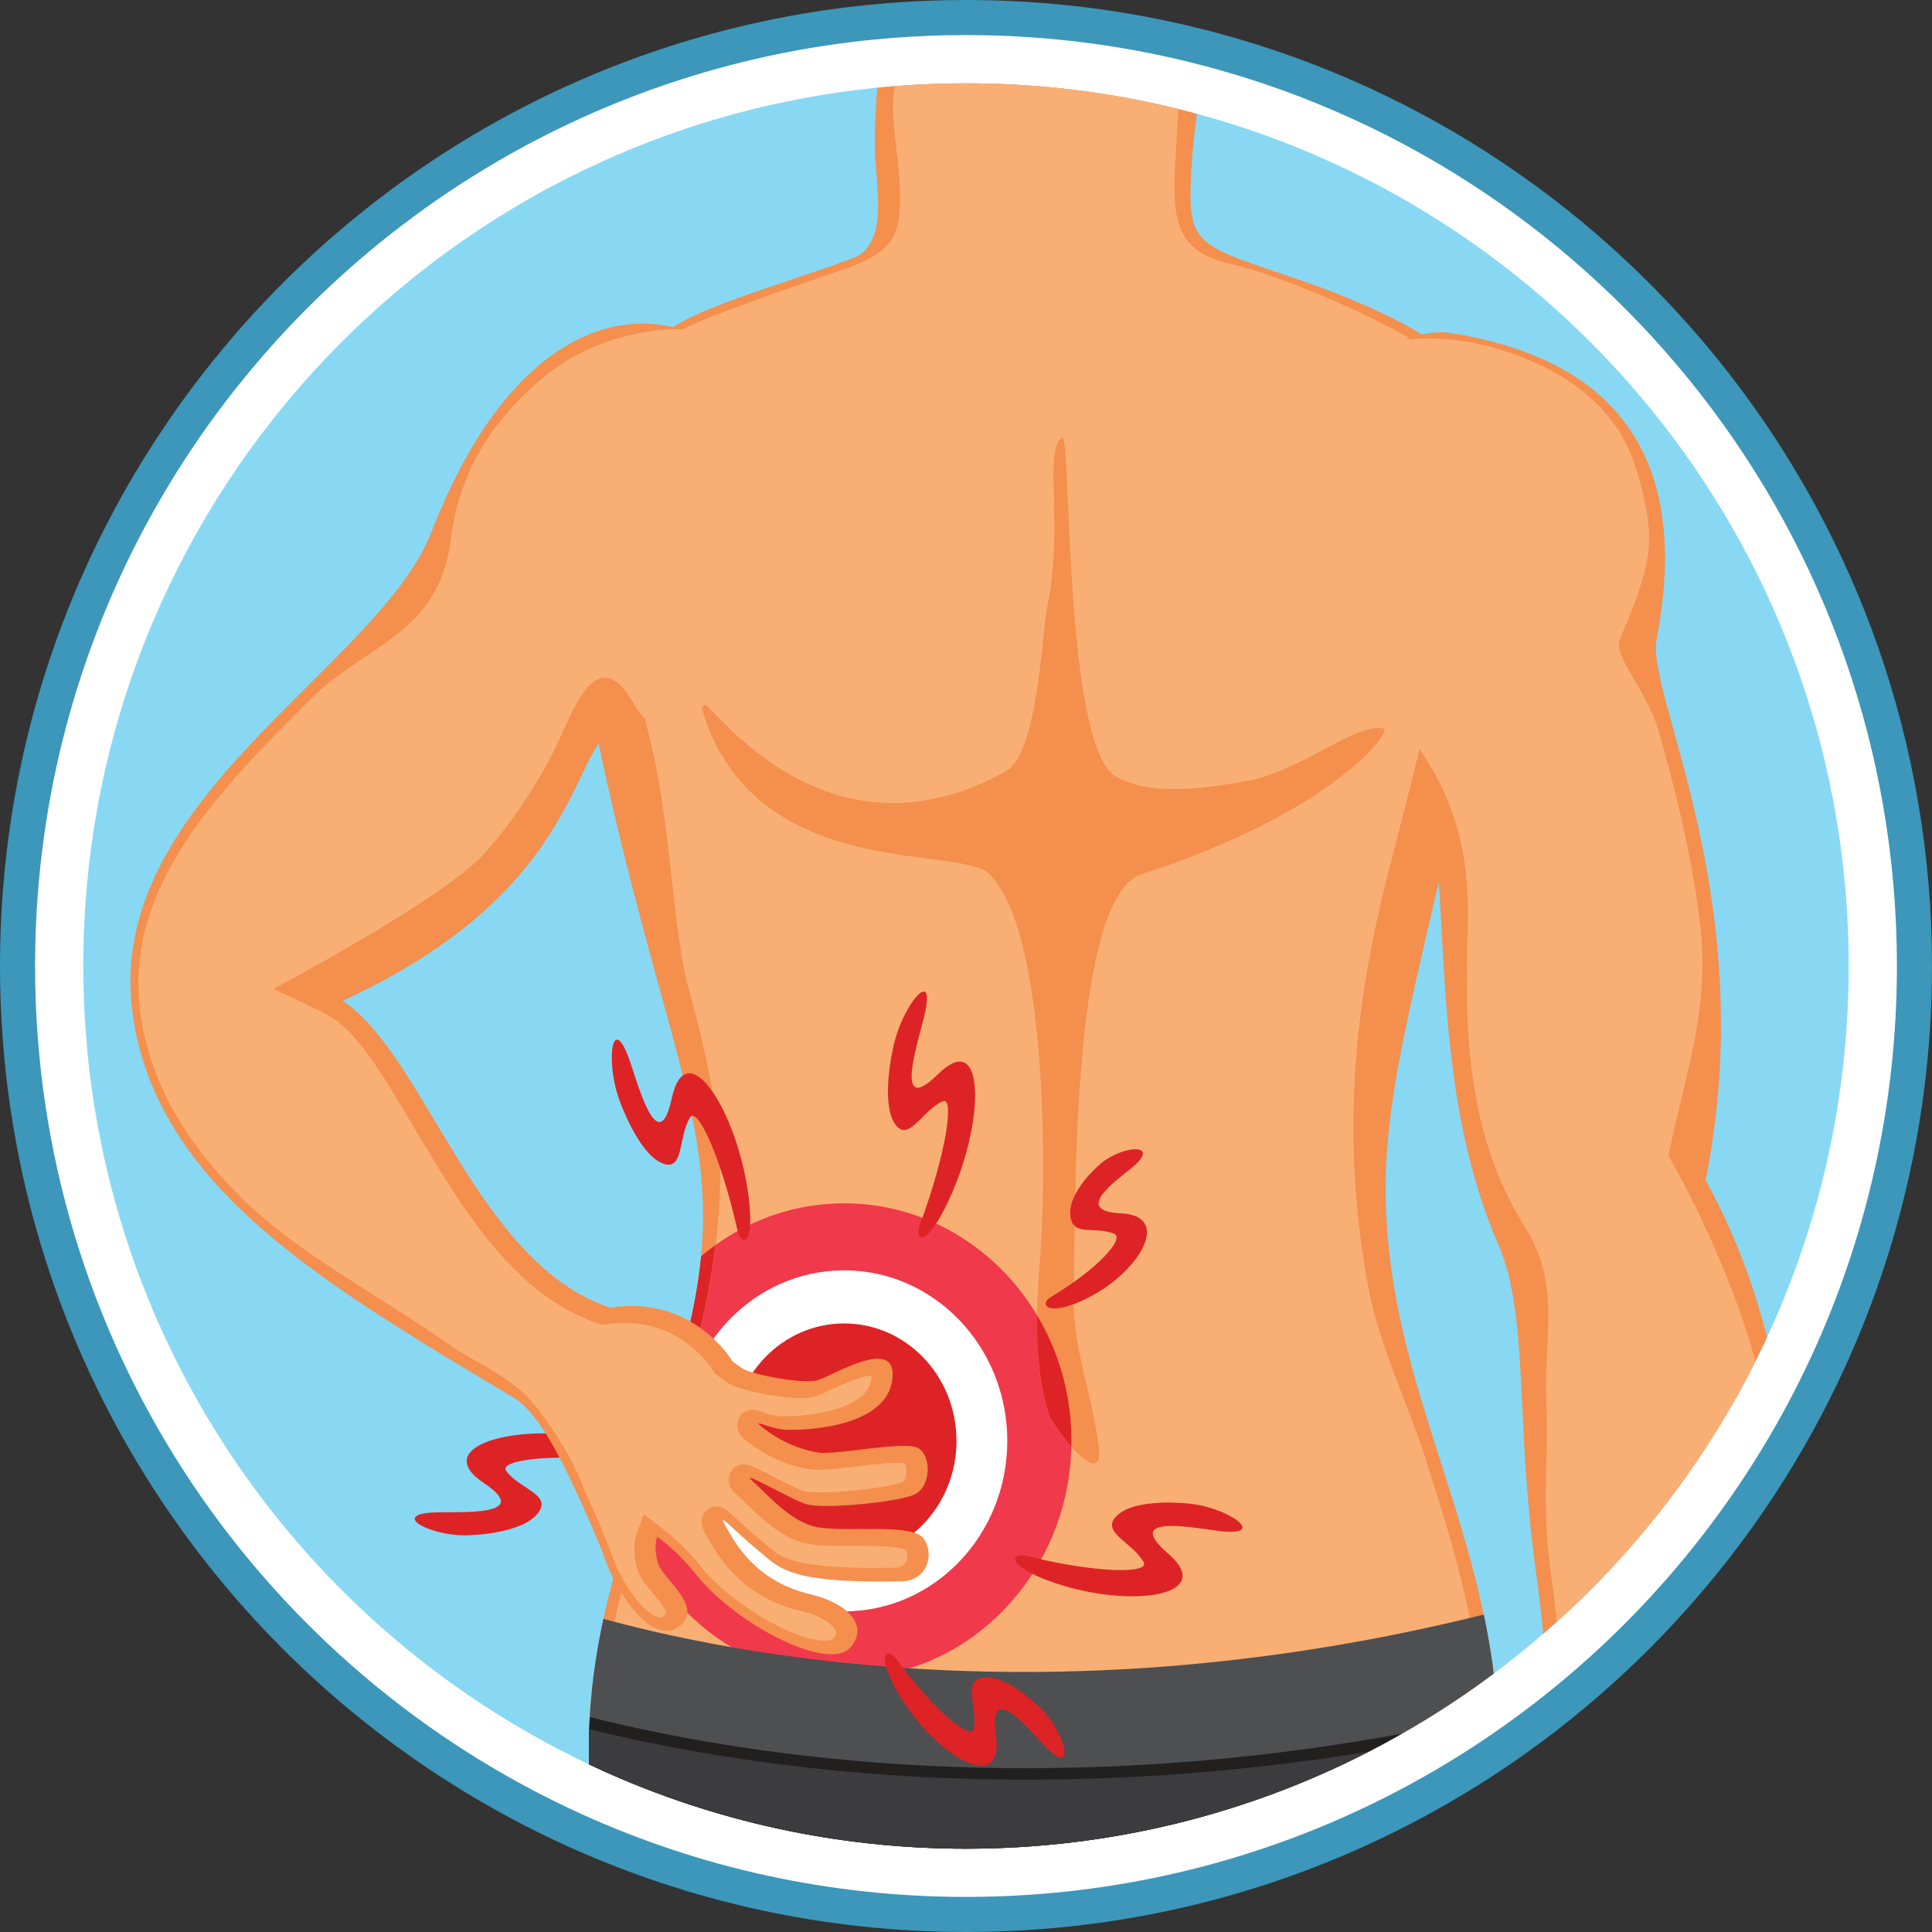 <?xml version="1.0" encoding="UTF-8"?><svg xmlns="http://www.w3.org/2000/svg" xmlns:xlink="http://www.w3.org/1999/xlink" height="3620.0" preserveAspectRatio="xMidYMid meet" version="1.0" viewBox="0.0 0.0 3620.0 3620.0" width="3620.0" zoomAndPan="magnify"><rect x="0.0" y="0.0" width="3620.0" height="3620.0" fill="#333333" stroke="none"/><defs><clipPath id="a"><path d="M 0 0 L 3619.969 0 L 3619.969 3619.969 L 0 3619.969 Z M 0 0"/></clipPath></defs><g><g clip-path="url(#a)" id="change1_1"><path d="M 3619.969 1809.98 C 3619.969 2081.922 3560 2339.852 3452.57 2571.27 C 3444.891 2587.809 3436.969 2604.219 3428.801 2620.477 C 3428.801 2620.477 3428.801 2620.477 3428.801 2620.488 C 3327.031 2823.383 3188.25 3004.453 3021.289 3154.902 C 3012.191 3163.113 3002.988 3171.234 2993.719 3179.25 C 2960.871 3207.672 2927 3234.945 2892.141 3260.969 C 2882.551 3268.129 2872.891 3275.203 2863.148 3282.172 C 2811.98 3318.867 2758.809 3352.938 2703.852 3384.191 C 2681.672 3396.836 2659.199 3408.988 2636.449 3420.691 C 2388.711 3548.082 2107.738 3619.969 1809.988 3619.969 C 1544.801 3619.969 1292.93 3562.945 1065.961 3460.457 C 1056.398 3456.156 1046.891 3451.754 1037.422 3447.273 L 1037.398 3447.273 C 424.207 3157.418 0 2533.238 0 1809.98 C 0 871.82 713.777 100.352 1627.891 9.059 C 1640.02 7.828 1652.172 6.738 1664.359 5.781 C 1712.398 1.941 1760.961 0 1809.988 0 C 1960.078 0 2105.91 18.262 2245.359 52.711 C 2258.09 55.84 2270.75 59.121 2283.391 62.539 C 3053.41 270.641 3619.969 974.148 3619.969 1809.98" fill="#3c97ba"/></g><g id="change2_1"><path d="M 3554.262 1809.98 C 3554.262 2072.039 3496.461 2320.609 3392.93 2543.629 C 3385.531 2559.57 3377.891 2575.379 3370.02 2591.051 C 3370.02 2591.051 3370.02 2591.051 3370.02 2591.059 C 3271.949 2786.586 3138.199 2961.082 2977.309 3106.07 C 2968.539 3113.98 2959.672 3121.809 2950.738 3129.535 C 2919.09 3156.926 2886.441 3183.203 2852.852 3208.285 C 2843.609 3215.188 2834.289 3222.004 2824.91 3228.715 C 2775.602 3264.078 2724.359 3296.914 2671.391 3327.035 C 2650.02 3339.219 2628.359 3350.93 2606.441 3362.207 C 2367.691 3484.973 2096.922 3554.25 1809.988 3554.25 C 1554.43 3554.25 1311.699 3499.297 1092.969 3400.531 C 1083.762 3396.387 1074.59 3392.141 1065.469 3387.824 L 1065.449 3387.824 C 474.523 3108.496 65.719 2506.98 65.719 1809.98 C 65.719 905.879 753.578 162.43 1634.512 74.449 C 1646.191 73.27 1657.898 72.211 1669.648 71.289 C 1715.941 67.59 1762.738 65.711 1809.988 65.711 C 1954.629 65.711 2095.16 83.32 2229.551 116.512 C 2241.82 119.531 2254.031 122.691 2266.199 125.98 C 3008.262 326.531 3554.262 1004.5 3554.262 1809.98" fill="#fff"/></g><g id="change3_1"><path d="M 3463.91 1809.98 C 3463.91 2058.469 3409.102 2294.16 3310.941 2505.629 C 3303.93 2520.738 3296.68 2535.738 3289.219 2550.59 C 3289.219 2550.59 3289.219 2550.59 3289.219 2550.609 C 3196.23 2736.004 3069.398 2901.461 2916.84 3038.938 C 2908.531 3046.441 2900.121 3053.859 2891.648 3061.188 C 2861.641 3087.16 2830.68 3112.078 2798.828 3135.859 C 2790.07 3142.402 2781.238 3148.867 2772.34 3155.234 C 2725.59 3188.762 2676.988 3219.898 2626.781 3248.457 C 2606.512 3260.012 2585.98 3271.117 2565.191 3281.809 C 2338.809 3398.215 2082.059 3463.906 1809.988 3463.906 C 1567.66 3463.906 1337.512 3411.797 1130.109 3318.145 C 1121.379 3314.215 1112.68 3310.191 1104.031 3306.098 L 1104.02 3306.098 C 543.695 3041.238 156.066 2470.879 156.066 1809.98 C 156.066 952.711 808.297 247.762 1643.602 164.34 C 1654.672 163.219 1665.781 162.219 1676.922 161.352 C 1720.809 157.84 1765.191 156.059 1809.988 156.059 C 1947.129 156.059 2080.391 172.75 2207.82 204.23 C 2219.461 207.09 2231.031 210.09 2242.57 213.211 C 2946.191 403.371 3463.91 1046.219 3463.91 1809.98" fill="#88d8f3"/></g><g id="change4_1"><path d="M 2796.328 3116.895 C 2797.219 3123.195 2798.059 3129.52 2798.828 3135.859 C 2790.07 3142.402 2781.238 3148.867 2772.34 3155.234 C 2725.59 3188.762 2676.988 3219.898 2626.781 3248.457 C 2606.512 3260.012 2585.98 3271.117 2565.191 3281.809 C 2338.809 3398.215 2082.059 3463.906 1809.988 3463.906 C 1567.66 3463.906 1337.512 3411.797 1130.109 3318.145 C 1121.379 3314.215 1112.68 3310.191 1104.031 3306.098 C 1103.98 3304.867 1103.941 3303.633 1103.891 3302.402 C 1103.609 3292.598 1103.469 3282.836 1103.469 3273.145 C 1103.469 3270.828 1103.48 3268.516 1103.5 3266.215 C 1103.5 3265.816 1103.5 3265.422 1103.512 3265.023 C 1103.512 3263.629 1103.539 3262.215 1103.551 3260.809 C 1103.559 3259.914 1103.559 3259.039 1103.578 3258.164 C 1103.59 3257.945 1103.59 3257.727 1103.59 3257.52 C 1103.609 3256.809 1103.621 3256.098 1103.629 3255.387 C 1103.648 3255.07 1103.648 3254.742 1103.66 3254.426 C 1103.66 3253.66 1103.68 3252.895 1103.699 3252.125 C 1103.719 3251.496 1103.73 3250.879 1103.738 3250.25 C 1103.762 3249.059 1103.781 3247.855 1103.828 3246.664 C 1103.852 3245.664 1103.879 3244.652 1103.922 3243.652 C 1103.949 3242.379 1103.988 3241.105 1104.039 3239.832 C 1104.09 3238.887 1104.109 3237.941 1104.141 3237.012 C 1104.18 3235.641 1104.219 3234.273 1104.289 3232.902 C 1104.328 3231.645 1104.391 3230.383 1104.461 3229.141 C 1104.469 3228.934 1104.469 3228.727 1104.48 3228.523 C 1104.551 3227.086 1104.621 3225.648 1104.691 3224.195 C 1104.691 3224.195 1104.691 3224.195 1104.691 3224.184 C 1104.73 3223.32 1104.77 3222.457 1104.809 3221.582 C 1104.891 3220.145 1104.961 3218.691 1105.039 3217.254 C 1105.148 3215.242 1105.281 3213.219 1105.391 3211.203 C 1105.629 3207.285 1105.891 3203.383 1106.18 3199.484 C 1106.32 3197.523 1106.469 3195.555 1106.629 3193.598 C 1106.781 3191.625 1106.949 3189.664 1107.102 3187.707 C 1107.43 3183.793 1107.781 3179.875 1108.148 3175.988 C 1108.34 3174.031 1108.52 3172.086 1108.73 3170.145 C 1108.922 3168.184 1109.121 3166.238 1109.328 3164.309 C 1109.711 3160.652 1110.121 3157 1110.531 3153.355 C 1110.578 3153.055 1110.621 3152.742 1110.641 3152.426 C 1111.102 3148.648 1111.551 3144.867 1112.031 3141.105 C 1112.52 3137.242 1113.031 3133.395 1113.551 3129.559 C 1113.82 3127.645 1114.078 3125.727 1114.352 3123.812 C 1114.898 3119.977 1115.461 3116.156 1116.039 3112.352 C 1116.602 3108.656 1117.18 3104.969 1117.781 3101.301 C 1118.43 3097.152 1119.129 3093.004 1119.84 3088.883 C 1120.43 3085.418 1121.039 3081.984 1121.672 3078.535 C 1122.461 3074.098 1123.281 3069.676 1124.129 3065.25 C 1124.73 3062.062 1125.352 3058.859 1125.988 3055.684 C 1126.699 3052.094 1127.422 3048.52 1128.172 3044.945 C 1128.219 3044.648 1128.289 3044.348 1128.352 3044.047 C 1129.09 3040.457 1129.852 3036.867 1130.621 3033.297 C 1135.391 3011.172 1140.641 2989.254 1146.27 2967.551 C 1147.16 2964.141 1148.051 2960.746 1148.949 2957.352 C 1150.922 2949.891 1152.949 2942.453 1155 2935.035 L 1155 2935.02 C 1163.031 2906.133 1171.629 2877.57 1180.539 2849.227 C 1195.16 2802.652 1210.621 2756.699 1225.68 2711.016 C 1227.711 2704.84 1229.73 2698.68 1231.738 2692.516 C 1234.129 2685.289 1236.469 2678.07 1238.801 2670.859 C 1239.922 2667.395 1241.039 2663.93 1242.148 2660.465 C 1243.262 2657.004 1244.371 2653.539 1245.461 2650.074 C 1247.672 2643.145 1249.859 2636.219 1252.012 2629.289 C 1254.172 2622.363 1256.289 2615.43 1258.391 2608.52 C 1259.43 2605.102 1260.449 2601.691 1261.48 2598.27 C 1262.52 2594.762 1263.559 2591.262 1264.59 2587.75 C 1266.629 2580.84 1268.629 2573.91 1270.59 2566.98 C 1271.57 2563.52 1272.539 2560.051 1273.5 2556.57 C 1273.781 2555.59 1274.051 2554.602 1274.32 2553.621 C 1274.75 2552.102 1275.16 2550.578 1275.57 2549.07 C 1277.469 2542.09 1279.34 2535.09 1281.16 2528.102 C 1281.512 2526.711 1281.879 2525.32 1282.238 2523.922 C 1283.012 2520.922 1283.762 2517.941 1284.531 2514.941 C 1285.262 2511.949 1286 2508.969 1286.73 2505.988 C 1287.469 2503 1288.18 2500 1288.891 2497.02 C 1289.262 2495.5 1289.621 2493.98 1289.961 2492.461 C 1290.48 2490.281 1290.988 2488.102 1291.48 2485.93 C 1292.219 2482.699 1292.941 2479.461 1293.66 2476.23 L 1293.66 2476.219 C 1294.371 2473.02 1295.07 2469.809 1295.75 2466.602 C 1297.68 2457.559 1299.52 2448.52 1301.23 2439.461 C 1301.73 2436.828 1302.23 2434.199 1302.711 2431.57 C 1307.641 2404.609 1311.238 2378.871 1313.629 2353.93 C 1322.48 2262.172 1315 2181.211 1296.52 2090.738 C 1291.551 2066.41 1285.781 2041.41 1279.32 2015.301 L 1279.32 2015.289 C 1246.301 1881.84 1195.199 1720.039 1139.852 1477.102 C 1133.23 1448.078 1127.219 1420.039 1121.82 1392.969 C 1114.328 1355.539 1107.961 1319.941 1102.691 1286.039 C 1046.789 927.051 1111.879 758 1241.191 628.262 C 1244.898 624.539 1249.422 620.82 1254.648 617.09 C 1254.648 617.09 1254.648 617.078 1254.66 617.078 C 1256.57 615.738 1258.551 614.379 1260.629 613.039 C 1309.199 581.469 1405.391 550.25 1480.738 524.578 C 1512.309 513.82 1539.23 504.898 1562.121 496.91 C 1574.578 492.031 1586.949 487.52 1599.219 483.309 C 1668.449 456.09 1639.109 339.762 1639.109 273.41 C 1639.109 231.68 1641.23 193.73 1643.602 164.34 C 1654.672 163.219 1665.781 162.219 1676.922 161.352 C 1720.809 157.84 1765.191 156.059 1809.988 156.059 C 1947.129 156.059 2080.391 172.75 2207.82 204.23 C 2219.461 207.09 2231.031 210.09 2242.57 213.211 C 2236.98 255.77 2230.68 315.371 2230.68 367.879 C 2230.68 434.469 2248.039 456.262 2317.879 483.609 C 2325.809 486.43 2333.789 489.422 2341.828 492.539 C 2367.23 501.629 2398.141 511.801 2435.621 524.578 C 2508.801 549.52 2606.941 590.422 2664.199 626.93 C 2667.891 629.289 2671.41 631.629 2674.738 633.941 C 2687.961 643.121 2698.238 651.91 2704.461 660 C 2810.621 798.059 2845.148 1000.852 2736.648 1477.102 C 2732.422 1495.68 2728.27 1513.77 2724.191 1531.422 C 2724.191 1531.422 2724.191 1531.422 2724.191 1531.43 C 2714.25 1574.602 2704.789 1615.102 2695.852 1653.27 C 2607.09 2032.391 2569.969 2181.27 2616.23 2434.422 C 2648.301 2610.012 2718.84 2777.68 2764.648 2958.57 C 2770.211 2980.57 2775.41 3002.766 2780.16 3025.191 C 2780.859 3028.488 2781.539 3031.805 2782.211 3035.117 C 2783.172 3039.812 2784.121 3044.523 2785.02 3049.246 C 2785.648 3052.508 2786.281 3055.75 2786.879 3059.023 C 2786.91 3059.172 2786.941 3059.312 2786.969 3059.461 C 2787.551 3062.609 2788.121 3065.762 2788.691 3068.922 C 2788.719 3069.141 2788.762 3069.348 2788.801 3069.566 C 2789.09 3071.141 2789.359 3072.715 2789.621 3074.305 C 2790.09 3076.918 2790.539 3079.547 2790.98 3082.176 C 2791.539 3085.445 2792.07 3088.719 2792.59 3092.004 C 2792.738 3092.91 2792.891 3093.828 2793.031 3094.742 C 2793.578 3098.246 2794.129 3101.754 2794.648 3105.273 C 2795.219 3109.145 2795.781 3113.02 2796.328 3116.895" fill="#f48f4e"/></g><g id="change5_1"><path d="M 2772.34 3155.234 C 2725.59 3188.762 2676.988 3219.898 2626.781 3248.457 C 2606.512 3260.012 2585.98 3271.117 2565.191 3281.809 C 2338.809 3398.215 2082.059 3463.906 1809.988 3463.906 C 1567.66 3463.906 1337.512 3411.797 1130.109 3318.145 C 1129.988 3316.805 1129.891 3315.465 1129.809 3314.105 C 1128.41 3291.008 1127.91 3268.227 1128.199 3245.703 C 1128.281 3238.137 1128.469 3230.605 1128.738 3223.102 C 1131 3159.738 1139.352 3098.508 1151.512 3038.867 C 1155.262 3020.41 1159.398 3002.105 1163.809 2983.926 C 1165.551 2976.816 1167.309 2969.738 1169.129 2962.676 C 1175.43 2938.184 1182.219 2913.906 1189.34 2889.84 C 1189.34 2889.824 1189.34 2889.812 1189.359 2889.797 C 1190.309 2886.523 1191.301 2883.238 1192.289 2879.965 C 1193.891 2874.613 1195.52 2869.273 1197.148 2863.945 C 1198.281 2860.234 1199.422 2856.539 1200.578 2852.844 L 1200.602 2852.789 C 1200.871 2851.871 1201.16 2850.953 1201.461 2850.035 C 1202.34 2847.23 1203.211 2844.41 1204.09 2841.602 C 1204.801 2839.344 1205.5 2837.098 1206.219 2834.855 C 1207.172 2831.855 1208.129 2828.855 1209.07 2825.855 C 1211.922 2816.902 1214.789 2807.977 1217.699 2799.066 C 1223.488 2781.234 1229.352 2763.492 1235.191 2745.82 C 1236.281 2742.52 1237.371 2739.242 1238.449 2735.977 C 1245.461 2714.832 1252.512 2693.543 1259.461 2672.117 C 1260.398 2669.215 1261.352 2666.312 1262.281 2663.41 C 1262.801 2661.809 1263.32 2660.219 1263.82 2658.617 C 1264.93 2655.152 1266.039 2651.691 1267.148 2648.227 C 1271.961 2633.164 1276.68 2618.051 1281.281 2602.891 C 1282.059 2600.352 1282.828 2597.789 1283.59 2595.238 C 1283.68 2594.98 1283.738 2594.73 1283.828 2594.469 C 1285.039 2590.41 1286.25 2586.34 1287.441 2582.27 C 1288.809 2577.66 1290.148 2573.039 1291.469 2568.441 C 1292.621 2564.488 1293.738 2560.52 1294.859 2556.551 C 1295.031 2555.941 1295.199 2555.359 1295.359 2554.75 C 1295.871 2552.93 1296.379 2551.102 1296.891 2549.262 C 1298.75 2542.57 1300.57 2535.871 1302.352 2529.18 C 1305.949 2515.621 1309.391 2502.031 1312.621 2488.422 C 1313.512 2484.691 1314.391 2480.969 1315.23 2477.25 C 1316 2473.91 1316.77 2470.551 1317.512 2467.199 C 1320.93 2451.891 1324.051 2436.539 1326.852 2421.191 C 1332.551 2390.02 1337.172 2360.77 1340.73 2332.762 C 1347.219 2281.52 1350.07 2234.48 1349.109 2187.559 L 1349.109 2187.551 C 1348.16 2141.379 1343.52 2095.34 1335.051 2045.512 C 1325.309 1988.27 1310.512 1926.059 1290.379 1852.988 C 1261.469 1748.039 1257.762 1559.629 1222.609 1405.371 C 1218.191 1385.961 1213.621 1367.281 1208.961 1349.27 C 1208.781 1348.609 1208.621 1347.949 1208.461 1347.289 C 1157.621 1151.398 1097.211 1034.23 1116.199 912.891 C 1133.949 799.629 1177.5 713.352 1257.422 633.18 C 1262.328 628.25 1269.34 623.16 1277.969 617.98 C 1277.98 617.969 1277.98 617.98 1277.98 617.98 C 1278.461 617.68 1278.93 617.391 1279.422 617.121 C 1322.641 591.609 1591.07 501.211 1591.07 501.211 C 1671.871 469.43 1689.398 444.602 1686.141 352.012 C 1683.879 288.102 1665.602 212.359 1676.922 161.352 C 1720.809 157.84 1765.191 156.059 1809.988 156.059 C 1947.129 156.059 2080.391 172.75 2207.82 204.23 C 2205.898 247.078 2200.559 309.559 2200.559 352.148 C 2200.559 430.789 2220.609 475.148 2305.531 494.68 C 2407.77 518.172 2567.012 590.262 2641.359 634.141 C 2642.23 634.66 2643.078 635.16 2643.93 635.672 C 2662.801 646.941 2675.781 656.23 2680.359 662.191 C 2706.762 696.5 2726.629 732.84 2741.148 773.27 C 2757.379 818.449 2767.129 869.031 2771 927.949 C 2779.449 1057.121 2720.281 1139.141 2668.949 1364.441 C 2666.5 1375.18 2663.578 1387.559 2660.32 1401.051 C 2660.141 1401.789 2659.961 1402.539 2659.77 1403.289 C 2640.809 1481.719 2611.09 1596.109 2598.531 1645.781 C 2528.719 1921.73 2517.238 2158.031 2563.672 2412.07 C 2582.809 2516.871 2638.82 2632.414 2670.828 2732.578 C 2701.781 2829.43 2733.281 2928.051 2753.898 3031.609 C 2761.941 3072 2768.32 3113.145 2772.34 3155.234" fill="#f9af73"/></g><g id="change4_2"><path d="M 3310.941 2505.629 C 3303.93 2520.738 3296.68 2535.738 3289.219 2550.59 C 3289.219 2550.59 3289.219 2550.59 3289.219 2550.609 C 3196.23 2736.004 3069.398 2901.461 2916.84 3038.938 C 2908.531 3046.441 2900.121 3053.859 2891.648 3061.188 C 2887.469 3021.109 2882.82 2980.543 2877.25 2940.043 C 2838.719 2659.562 2865.059 2464.871 2807.34 2331.672 C 2709.449 2105.77 2709.43 1862.27 2695.852 1653.27 C 2690 1563.141 2681.621 1479.422 2661.781 1406.301 C 2661.309 1404.551 2660.828 1402.801 2660.32 1401.051 C 2648.969 1360.59 2633.98 1323.461 2613.809 1290.371 C 2390.738 924.281 2503.441 694.379 2634.84 636.852 C 2637.02 635.898 2639.18 635 2641.359 634.141 C 2648.941 631.172 2656.578 628.762 2664.199 626.93 C 2683.609 622.27 2702.93 621.359 2721.141 624.352 C 2974.102 665.719 3179.48 807.422 3103.828 1198.781 C 3084.039 1301.172 3300.422 1687.922 3195.91 2211.441 C 3249.559 2308.859 3286.199 2407.719 3310.941 2505.629" fill="#f48f4e"/></g><g id="change5_2"><path d="M 3289.219 2550.59 C 3289.219 2550.59 3289.219 2550.59 3289.219 2550.609 C 3196.23 2736.004 3069.398 2901.461 2916.84 3038.938 C 2913.172 3004.859 2909.109 2970.48 2904.352 2935.98 C 2888.691 2822.023 2901.672 2722.445 2897.43 2634.59 C 2891.172 2505.34 2927.012 2409.129 2856.52 2297.512 C 2746.27 2122.969 2744.219 1921.719 2750.141 1738.16 C 2752.891 1652.68 2742.281 1586.27 2724.191 1531.43 C 2724.191 1531.422 2724.191 1531.422 2724.191 1531.422 C 2707.969 1482.199 2685.738 1442.301 2661.781 1406.301 C 2661.129 1405.289 2660.461 1404.289 2659.77 1403.289 C 2629.461 1358.172 2596.602 1319.02 2569.781 1274.988 C 2501.859 1163.539 2461.699 1058.539 2450.398 962.91 C 2441.219 885.129 2451.871 814.48 2481.211 758.59 C 2508.738 706.129 2545.34 650.07 2634.84 636.852 C 2637.809 636.41 2640.84 636.012 2643.93 635.672 C 2653.602 634.602 2663.852 634 2674.738 633.941 C 2685.84 633.879 2697.59 634.359 2710.059 635.449 C 2782.199 641.781 2849.16 664.93 2900.141 691.121 C 2956.48 720.078 3000.828 758.441 3031.922 805.141 C 3060.078 847.41 3079.738 916.602 3087.66 974.09 C 3096.41 1037.57 3079.691 1095.398 3035.871 1195.578 C 3020.398 1230.941 3085.512 1288.738 3109.559 1375.762 C 3133.949 1463.949 3167.328 1584.73 3184.852 1725.25 C 3205.59 1891.512 3157.559 2008.891 3126.238 2165.852 C 3126.238 2165.852 3233.141 2346.41 3289.219 2550.59" fill="#f9af73"/></g><g id="change4_3"><path d="M 2138.57 1638.18 C 2003.051 1681.891 2016.25 2294.289 2011.57 2414.922 C 2011.551 2415.441 2011.512 2415.961 2011.5 2416.5 C 2010.551 2443.57 2012.289 2469.16 2015.609 2493.922 C 2025.449 2567.32 2049.219 2633.672 2058.68 2711.121 C 2064.852 2761.82 2035.102 2741.695 2007.359 2710.508 C 1992.672 2694.008 1978.559 2674.418 1970.609 2660.574 C 1967.66 2655.414 1965.551 2651.047 1964.609 2647.953 C 1957.488 2624.758 1952.48 2600.98 1949.078 2576.871 C 1943.879 2539.84 1942.48 2502.031 1943.078 2464.309 C 1943.488 2437.762 1944.898 2411.262 1946.672 2385.102 C 1947.52 2372.691 1948.441 2360.352 1949.371 2348.141 C 1951.039 2326.289 1952.539 2296.77 1953.461 2262.07 C 1958.609 2071.781 1946.781 1725.75 1852.441 1636.441 C 1796.172 1583.16 1405.84 1653.48 1313.691 1322.801 C 1293.84 1251.559 1513.801 1650.781 1884.719 1445.309 C 1944.75 1412.059 1951.969 1187.988 1962.148 1138.121 C 1993.961 982.199 1954.23 847.328 1990.328 819.531 C 2007.23 806.512 1992.398 1398.789 2090.91 1455.02 C 2161.34 1495.219 2269.789 1474.172 2331.371 1464.289 C 2436.34 1447.422 2542.699 1351.25 2593 1365.48 C 2608.672 1369.93 2497.141 1522.539 2138.57 1638.18" fill="#f48f4e"/></g><g id="change6_1"><path d="M 1340.719 2332.762 C 1337.18 2360.77 1332.551 2390.02 1326.852 2421.191 C 1324.039 2436.551 1320.922 2451.891 1317.5 2467.199 C 1297.309 2558.262 1267.461 2648.391 1238.449 2735.969 C 1237.371 2739.246 1236.27 2742.523 1235.191 2745.816 C 1220.551 2790.051 1205.871 2834.672 1192.281 2879.965 C 1188.012 2869.906 1184.09 2859.656 1180.531 2849.227 C 1225 2707.637 1277.078 2571.801 1302.699 2431.559 C 1307.629 2404.621 1311.23 2378.871 1313.629 2353.93 C 1322.379 2346.5 1331.41 2339.449 1340.719 2332.762" fill="#dd2325"/></g><g id="change7_1"><path d="M 2007.359 2710.508 C 2007.309 2713.23 2007.211 2715.945 2007.102 2718.641 C 2004.57 2782.184 1989.281 2842.273 1963.84 2896.203 C 1894.41 3043.469 1749.379 3144.785 1581.699 3144.785 C 1407.91 3144.785 1258.441 3035.965 1192.289 2879.965 C 1205.879 2834.672 1220.559 2790.055 1235.191 2745.82 C 1236.281 2742.52 1237.371 2739.242 1238.449 2735.977 C 1267.469 2648.391 1297.309 2558.262 1317.512 2467.199 C 1320.93 2451.891 1324.051 2436.539 1326.852 2421.191 C 1332.551 2390.02 1337.172 2360.77 1340.73 2332.762 C 1409.25 2283.531 1492.25 2254.68 1581.699 2254.68 C 1734.141 2254.68 1867.879 2338.43 1943.078 2464.309 C 1942.48 2502.031 1943.879 2539.84 1949.078 2576.871 C 1952.48 2600.98 1957.488 2624.758 1964.609 2647.953 C 1965.551 2651.047 1967.66 2655.414 1970.609 2660.574 C 1978.559 2674.418 1992.672 2694.008 2007.359 2710.508" fill="#f0394b"/></g><g id="change6_2"><path d="M 2007.488 2699.73 C 2007.488 2703.332 2007.449 2706.934 2007.359 2710.508 C 1992.672 2694.008 1978.559 2674.418 1970.609 2660.574 C 1967.66 2655.414 1965.551 2651.047 1964.609 2647.953 C 1957.488 2624.758 1952.48 2600.98 1949.078 2576.871 C 1943.879 2539.84 1942.48 2502.031 1943.078 2464.309 C 1944.531 2466.719 1945.961 2469.16 1947.352 2471.609 C 1975.648 2521.031 1995.012 2576.691 2003.16 2636.137 C 2006.02 2656.906 2007.488 2678.141 2007.488 2699.73" fill="#dd2325"/></g><g id="change2_2"><path d="M 1887.371 2699.73 C 1887.371 2876.191 1750.512 3019.246 1581.691 3019.246 C 1412.859 3019.246 1276 2876.191 1276 2699.73 C 1276 2523.27 1412.859 2380.219 1581.691 2380.219 C 1750.512 2380.219 1887.371 2523.27 1887.371 2699.73" fill="#fff"/></g><g id="change6_3"><path d="M 1792.18 2699.73 C 1792.18 2821.242 1697.941 2919.75 1581.691 2919.75 C 1465.441 2919.75 1371.191 2821.242 1371.191 2699.73 C 1371.191 2578.219 1465.441 2479.719 1581.691 2479.719 C 1697.941 2479.719 1792.18 2578.219 1792.18 2699.73" fill="#dd2325"/></g><g id="change6_4"><path d="M 1673.328 1964.461 C 1673.328 1964.461 1650.352 2062.109 1675.578 2103.641 C 1700.82 2145.18 1726.922 2080.648 1766.461 2063.461 C 1788.66 2053.809 1773.27 2160.359 1724.16 2293.23 C 1710.262 2330.852 1739.488 2338.781 1784.922 2232.68 C 1845.629 2090.871 1844.371 1927.391 1757.5 2012.77 C 1672.051 2096.75 1721.238 1948.602 1732.102 1902.449 C 1755.039 1804.949 1688.078 1886.301 1673.328 1964.461" fill="#dd2325"/></g><g id="change6_5"><path d="M 2056.449 2185.648 C 2056.449 2185.648 2002.48 2232.391 2005.41 2275.98 C 2008.34 2319.57 2052.078 2296.07 2087.828 2311.879 C 2107.91 2320.762 2056.18 2378.309 1969.531 2429.828 C 1945 2444.41 1963.621 2469.27 2037.398 2432.34 C 2136 2382.98 2196.98 2277.82 2100.398 2273.469 C 2005.398 2269.18 2097.898 2207.969 2123.398 2185.891 C 2177.289 2139.219 2096.961 2145.77 2056.449 2185.648" fill="#dd2325"/></g><g id="change6_6"><path d="M 1163.309 2068.309 C 1163.309 2068.309 1196.609 2160.441 1239.699 2179.102 C 1282.789 2197.75 1269.789 2130.469 1293.262 2093.441 C 1306.43 2072.641 1350.77 2167.488 1381.352 2303.32 C 1390.02 2341.77 1418.41 2331.02 1399.121 2218.922 C 1373.32 2069.09 1284.738 1938.148 1258.699 2057.859 C 1233.09 2175.621 1194.391 2027.43 1178.641 1983.891 C 1145.391 1891.91 1133.629 1996.699 1163.309 2068.309" fill="#dd2325"/></g><g id="change6_7"><path d="M 2222.039 2816.855 C 2222.039 2816.855 2128.969 2806.859 2093.941 2838.82 C 2058.91 2870.781 2121.84 2888.672 2142.852 2927.145 C 2154.648 2948.746 2054.352 2947.855 1925.379 2915.809 C 1888.859 2906.73 1885.352 2938.094 1989.16 2970.105 C 2127.891 3012.895 2278.539 2988.527 2188.449 2910.723 C 2099.84 2834.188 2242.922 2864.168 2286.91 2868.891 C 2379.84 2878.863 2296.07 2821.078 2222.039 2816.855" fill="#dd2325"/></g><g id="change6_8"><path d="M 885.438 2876.25 C 885.438 2876.25 976.898 2873.18 1006.852 2836.621 C 1036.809 2800.059 973.586 2791.105 948.41 2755.902 C 934.281 2736.141 1031.602 2723.035 1160.609 2736.812 C 1197.141 2740.711 1196.621 2709.145 1092.012 2691.895 C 952.203 2668.84 809.23 2713.988 906.27 2778.539 C 1001.711 2842.031 859.285 2832.273 816.062 2833.727 C 724.746 2836.801 813.156 2882.391 885.438 2876.25" fill="#dd2325"/></g><g id="change4_4"><path d="M 808.688 996.34 C 999.164 505.379 1305.039 568.141 1390.09 701.629 C 1520.211 905.871 1461.82 1306.16 1164.16 1360.578 C 1065.719 1378.57 1110.551 1660.641 641.875 1875.141 C 797.004 1977.09 892.84 2367.461 1143.191 2450.09 C 1300.301 2426.059 1372.328 2550.711 1372.328 2550.711 C 1372.328 2550.711 1372.328 2550.711 1389.512 2563.121 C 1406.691 2575.539 1504.449 2594.148 1532.301 2585.922 C 1560.148 2577.691 1677.141 2504.23 1672.512 2579.16 C 1666.461 2677.078 1501.34 2680.598 1471.262 2678.891 C 1441.191 2677.184 1404.969 2655.758 1428.961 2674.859 C 1460.82 2700.211 1499.48 2716.445 1533.488 2721.641 C 1567.5 2726.836 1692.309 2699.586 1719.059 2712.547 C 1745.82 2725.504 1745.422 2785.949 1713.129 2800.465 C 1680.84 2814.977 1541.66 2828.336 1510.641 2818.406 C 1479.621 2808.477 1382.531 2750.676 1410.051 2775.117 C 1437.578 2799.555 1477.98 2847.809 1524.941 2860.074 C 1574.5 2873.023 1705.102 2852.734 1729.5 2881.473 C 1749.34 2904.84 1743.379 2957.441 1693.738 2962.801 C 1473.852 2967.871 1459.602 2936.684 1422.43 2906.562 C 1375.621 2868.637 1341.469 2828.43 1359.09 2858.852 C 1376.711 2889.266 1413.531 2962.375 1518.34 2987.18 C 1588.531 3003.793 1628.129 3045.902 1594.102 3086.266 C 1553.48 3134.449 1380.891 3044.02 1307.539 2953.988 C 1283.102 2924.008 1264.059 2903.887 1231.359 2879.316 C 1226.5 2892.496 1227.711 2914.52 1233.699 2931.203 C 1244.34 2960.828 1322.648 3013.879 1269.781 3049.344 C 1223.73 3080.23 1159.141 2993.992 1132.828 2919.77 C 1121.262 2887.145 1103.609 2847.531 1090.73 2819.324 C 1059.34 2750.539 1012.809 2649.199 963.398 2619.5 C 611.121 2407.699 290.055 2224.539 247.875 1894.5 C 196.988 1496.32 709.973 1250.781 808.688 996.34" fill="#f48f4e"/></g><g id="change5_3"><path d="M 1546.301 3074.148 C 1488.84 3075.07 1370.469 3005.359 1316.02 2938.531 C 1290.859 2907.652 1270.488 2885.863 1234.988 2859.18 L 1206.219 2837.562 L 1193.461 2872.105 C 1185.148 2894.578 1188.602 2924.59 1195.699 2944.363 C 1200.551 2957.871 1210.68 2970.016 1222.41 2984.078 C 1229.871 2993.023 1237.59 3002.277 1242.82 3010.816 C 1247.781 3018.91 1248.172 3022.582 1248.199 3023.34 C 1247.91 3023.816 1246.641 3025.664 1242.621 3028.359 C 1240.711 3029.645 1238.93 3030.23 1236.859 3030.266 C 1214.738 3030.617 1169.34 2978.355 1146.141 2912.926 C 1134.051 2878.832 1115.781 2837.914 1103.09 2810.102 C 1096.941 2796.645 1092.27 2784.902 1088.141 2774.543 C 1068.859 2726.129 1018.641 2647.277 984.914 2614.262 C 942.266 2572.488 889.098 2552.379 843.086 2520.34 C 693.996 2416.539 553.18 2345.699 449.688 2241.531 C 338.039 2129.148 278.613 2018.672 262.656 1893.82 C 255.52 1837.969 259.801 1783.969 275.742 1728.738 C 290.023 1679.27 313.34 1630.07 347.012 1578.32 C 410.469 1480.789 498.77 1392.949 584.164 1307.988 C 686.34 1206.34 822.605 1188.789 844.742 1010.41 C 862.074 870.738 934.234 781.211 1005.691 717.52 C 1096.578 636.5 1204.539 617.672 1266.691 616.68 C 1335.371 615.59 1385.27 668.359 1417.91 719.602 C 1451.539 772.391 1472.75 842.52 1477.621 917.059 C 1482.551 992.5 1470.531 1069.988 1443.75 1135.25 C 1422.371 1187.371 1399.391 1246.379 1362 1279.871 C 1313.672 1323.129 1246.398 1423.121 1187.531 1318.648 C 1117.82 1194.949 1070.84 1338.93 1043.941 1394.641 C 1018.5 1447.328 972.18 1527.129 908.406 1598.551 C 831.945 1684.191 512.059 1852.988 512.059 1852.988 C 512.059 1852.988 590.039 1888.379 614.938 1902.48 C 674.898 1936.41 724.988 2027.93 780.391 2120.59 C 866.613 2264.801 964.344 2428.262 1122.578 2480.488 L 1128.57 2482.469 L 1134.789 2481.512 C 1145.629 2479.859 1156.41 2478.93 1166.828 2478.77 C 1214.559 2478.012 1257.43 2492.672 1294.27 2522.328 C 1322.43 2545.012 1336.461 2568.48 1336.602 2568.719 L 1339.629 2573.969 L 1344.398 2577.352 L 1361.578 2589.762 C 1384.762 2606.512 1466.129 2620.242 1503.02 2619.66 C 1512.91 2619.5 1520.879 2618.488 1527.391 2616.57 C 1535 2614.32 1544.969 2609.648 1557.59 2603.738 C 1579.66 2593.422 1613 2577.809 1631.852 2577.512 C 1632.23 2577.512 1632.57 2577.512 1632.891 2577.512 C 1632.91 2578.309 1632.891 2579.27 1632.82 2580.422 C 1632.262 2589.559 1630.539 2617.398 1576.281 2637.086 C 1537.5 2651.156 1492.68 2653.32 1475.211 2653.602 C 1467.078 2653.73 1462.129 2653.512 1460.379 2653.414 C 1449.988 2652.82 1436.852 2648.523 1428.16 2645.676 C 1419.961 2642.992 1415.012 2641.371 1409.102 2641.465 C 1397.07 2641.66 1386.5 2649.684 1382.801 2661.445 C 1376.359 2681.902 1391.738 2694.152 1400.012 2700.734 C 1434.039 2727.812 1476.738 2746.887 1517.16 2753.062 C 1522.07 2753.812 1527.91 2754.121 1535.02 2754.008 C 1553 2753.727 1577.629 2750.762 1603.711 2747.629 C 1630.531 2744.406 1658.25 2741.078 1678.211 2740.762 C 1688.672 2740.594 1693.449 2741.352 1695.129 2741.719 C 1696.77 2743.738 1699.578 2751.387 1698.18 2761.508 C 1697.102 2769.324 1693.871 2775.508 1689.949 2777.273 C 1673.02 2784.883 1600.602 2795.352 1543.352 2796.262 C 1514.691 2796.715 1506.629 2794.246 1506.301 2794.141 C 1494.961 2790.508 1468.012 2776.652 1448.328 2766.531 C 1410.25 2746.949 1402.699 2743.477 1393.121 2743.629 C 1381.262 2743.816 1371.039 2751.379 1367.078 2762.895 C 1360.32 2782.59 1375.102 2795.719 1379.961 2800.031 C 1385.27 2804.75 1391.469 2810.781 1398.031 2817.176 C 1425.031 2843.465 1461.988 2879.465 1505.93 2890.945 C 1529.289 2897.043 1563.648 2896.852 1600.039 2896.645 C 1622.609 2896.516 1645.961 2896.383 1665.059 2897.883 C 1687.961 2899.688 1695.379 2903.16 1697.141 2904.199 C 1700.148 2908.387 1701.641 2916.887 1698.898 2924.234 C 1696.16 2931.605 1689.648 2936.004 1679.551 2937.316 C 1674.73 2937.426 1670 2937.516 1665.391 2937.59 C 1584 2938.883 1527.02 2934.867 1491.191 2925.316 C 1462.719 2917.723 1451.371 2907.965 1437 2895.602 C 1433.789 2892.836 1430.469 2889.98 1426.852 2887.047 C 1409.762 2873.203 1393.988 2858.641 1382.48 2848.008 C 1361.762 2828.867 1354.781 2822.418 1342.121 2822.621 C 1332.148 2822.777 1322.961 2828.527 1318.141 2837.617 C 1309.781 2853.414 1318.238 2868.039 1323.301 2876.773 C 1324.18 2878.281 1325.102 2879.895 1326.07 2881.605 C 1344.91 2914.625 1389.031 2991.949 1499.93 3018.199 C 1543.059 3028.402 1563.262 3046.812 1566.32 3056.695 C 1566.789 3058.23 1568.059 3062.305 1561.191 3070.449 C 1560.102 3071.75 1555.719 3073.996 1546.301 3074.148" fill="#f9af73"/></g><g id="change8_1"><path d="M 2798.828 3135.859 C 2790.07 3142.402 2781.238 3148.867 2772.34 3155.234 C 2725.59 3188.762 2676.988 3219.898 2626.781 3248.457 C 2606.512 3260.012 2585.98 3271.117 2565.191 3281.809 C 2338.809 3398.215 2082.059 3463.906 1809.988 3463.906 C 1567.66 3463.906 1337.512 3411.797 1130.109 3318.145 C 1121.379 3314.215 1112.68 3310.191 1104.031 3306.098 L 1104.02 3306.098 C 1103.98 3304.867 1103.941 3303.633 1103.891 3302.402 C 1103.609 3292.598 1103.469 3282.836 1103.469 3273.145 C 1103.469 3270.828 1103.48 3268.516 1103.5 3266.215 C 1103.5 3265.816 1103.5 3265.422 1103.512 3265.023 C 1103.512 3263.629 1103.539 3262.215 1103.551 3260.809 C 1103.559 3259.914 1103.559 3259.039 1103.578 3258.164 C 1103.59 3257.945 1103.59 3257.727 1103.59 3257.52 C 1103.609 3257.207 1103.609 3256.906 1103.621 3256.602 C 1103.629 3256.027 1103.648 3255.453 1103.648 3254.879 C 1103.648 3254.727 1103.648 3254.578 1103.66 3254.426 C 1103.66 3253.66 1103.68 3252.895 1103.699 3252.125 C 1103.719 3251.496 1103.73 3250.879 1103.738 3250.25 C 1103.762 3249.566 1103.781 3248.883 1103.801 3248.195 C 1103.801 3247.676 1103.809 3247.172 1103.828 3246.664 C 1103.852 3245.664 1103.879 3244.652 1103.922 3243.652 C 1103.949 3242.379 1103.988 3241.105 1104.039 3239.832 C 1104.09 3238.887 1104.109 3237.941 1104.141 3237.012 C 1104.172 3236.066 1104.211 3235.121 1104.25 3234.176 C 1104.262 3233.754 1104.281 3233.328 1104.289 3232.902 C 1104.328 3231.645 1104.391 3230.383 1104.461 3229.141 C 1104.469 3228.934 1104.469 3228.727 1104.48 3228.523 C 1104.551 3227.086 1104.621 3225.648 1104.691 3224.195 C 1104.691 3224.195 1104.691 3224.195 1104.691 3224.184 C 1104.801 3221.867 1104.922 3219.555 1105.039 3217.254 C 1105.148 3215.242 1105.281 3213.219 1105.391 3211.203 C 1105.629 3207.285 1105.891 3203.383 1106.18 3199.484 C 1106.32 3197.523 1106.469 3195.555 1106.629 3193.598 C 1106.781 3191.625 1106.949 3189.664 1107.102 3187.707 C 1107.43 3183.793 1107.781 3179.875 1108.148 3175.988 C 1108.34 3174.031 1108.52 3172.086 1108.73 3170.145 C 1108.922 3168.184 1109.121 3166.238 1109.328 3164.309 C 1109.711 3160.652 1110.121 3157 1110.531 3153.355 C 1110.578 3153.055 1110.621 3152.742 1110.641 3152.426 C 1111.102 3148.648 1111.551 3144.867 1112.031 3141.105 C 1112.52 3137.242 1113.031 3133.395 1113.551 3129.559 C 1113.82 3127.645 1114.078 3125.727 1114.352 3123.812 C 1114.898 3119.977 1115.461 3116.156 1116.039 3112.352 C 1116.602 3108.656 1117.18 3104.969 1117.781 3101.301 C 1118.43 3097.152 1119.129 3093.004 1119.84 3088.883 C 1120.43 3085.418 1121.039 3081.984 1121.672 3078.535 C 1122.461 3074.098 1123.281 3069.676 1124.129 3065.25 C 1124.73 3062.062 1125.352 3058.859 1125.988 3055.684 C 1126.699 3052.094 1127.422 3048.52 1128.172 3044.945 C 1128.219 3044.648 1128.289 3044.348 1128.352 3044.047 C 1129.09 3040.457 1129.852 3036.867 1130.621 3033.297 C 1137.41 3035.145 1144.371 3037.008 1151.512 3038.867 C 1212.328 3054.82 1285.781 3071.551 1370.711 3086.395 L 1370.73 3086.395 C 1456.059 3101.316 1552.961 3114.324 1660.18 3122.742 C 1670.609 3123.562 1681.148 3124.332 1691.789 3125.055 C 1696.09 3125.359 1700.398 3125.645 1704.738 3125.918 C 1992.359 3144.512 2349.398 3129.137 2753.898 3031.609 C 2762.629 3029.52 2771.391 3027.367 2780.16 3025.191 C 2780.859 3028.488 2781.539 3031.805 2782.211 3035.117 C 2783.172 3039.812 2784.121 3044.523 2785.02 3049.246 C 2785.648 3052.508 2786.281 3055.75 2786.879 3059.023 C 2786.91 3059.172 2786.941 3059.312 2786.969 3059.461 C 2787.551 3062.609 2788.121 3065.762 2788.691 3068.922 C 2788.719 3069.141 2788.762 3069.348 2788.801 3069.566 C 2789.09 3071.141 2789.359 3072.715 2789.621 3074.305 C 2790.09 3076.918 2790.539 3079.547 2790.98 3082.176 C 2791.539 3085.445 2792.07 3088.719 2792.59 3092.004 C 2792.738 3092.91 2792.891 3093.828 2793.031 3094.742 C 2793.578 3098.246 2794.129 3101.754 2794.648 3105.273 C 2795.219 3109.145 2795.781 3113.02 2796.328 3116.895 C 2797.219 3123.195 2798.059 3129.52 2798.828 3135.859" fill="#4e4f51"/></g><g id="change9_1"><path d="M 2626.781 3248.457 C 2606.512 3260.012 2585.98 3271.117 2565.191 3281.809 C 2338.809 3398.215 2082.059 3463.906 1809.988 3463.906 C 1567.66 3463.906 1337.512 3411.797 1130.109 3318.145 C 1121.379 3314.215 1112.68 3310.191 1104.031 3306.098 L 1104.02 3306.098 C 1103.98 3304.867 1103.941 3303.633 1103.891 3302.402 C 1103.609 3292.598 1103.469 3282.836 1103.469 3273.145 C 1103.469 3270.434 1103.48 3267.734 1103.512 3265.023 C 1103.512 3263.629 1103.539 3262.215 1103.551 3260.809 C 1103.559 3259.41 1103.59 3258.016 1103.621 3256.602 C 1103.629 3256.027 1103.648 3255.453 1103.648 3254.879 C 1103.648 3254.727 1103.648 3254.578 1103.66 3254.426 C 1103.66 3253.66 1103.68 3252.895 1103.699 3252.125 C 1103.719 3251.496 1103.73 3250.879 1103.738 3250.25 C 1103.762 3249.566 1103.781 3248.883 1103.801 3248.195 C 1103.871 3245.402 1103.949 3242.625 1104.039 3239.832 C 1104.09 3238.887 1104.109 3237.941 1104.141 3237.012 C 1104.172 3236.066 1104.211 3235.121 1104.25 3234.176 C 1104.32 3232.492 1104.391 3230.82 1104.461 3229.141 C 1104.469 3228.934 1104.469 3228.727 1104.48 3228.523 C 1104.551 3227.086 1104.621 3225.648 1104.691 3224.195 C 1104.691 3224.195 1104.691 3224.195 1104.691 3224.184 C 1104.73 3223.32 1104.77 3222.457 1104.809 3221.582 C 1104.891 3220.145 1104.961 3218.691 1105.039 3217.254 C 1112.738 3219.199 1120.641 3221.141 1128.738 3223.102 C 1415.281 3292.449 1948.961 3372.215 2626.781 3248.457" fill="#21201f"/></g><g id="change10_1"><path d="M 2565.191 3281.809 C 2338.809 3398.215 2082.059 3463.906 1809.988 3463.906 C 1567.66 3463.906 1337.512 3411.797 1130.109 3318.145 C 1121.379 3314.215 1112.68 3310.191 1104.031 3306.098 L 1104.02 3306.098 C 1103.98 3304.867 1103.941 3303.633 1103.891 3302.402 C 1103.609 3292.598 1103.469 3282.836 1103.469 3273.145 C 1103.469 3270.434 1103.48 3267.734 1103.512 3265.023 C 1103.512 3263.629 1103.539 3262.215 1103.551 3260.809 C 1103.559 3259.41 1103.59 3258.016 1103.621 3256.602 C 1103.621 3256.191 1103.629 3255.793 1103.629 3255.387 C 1103.648 3255.219 1103.648 3255.043 1103.648 3254.879 C 1103.648 3254.727 1103.648 3254.578 1103.66 3254.426 C 1103.66 3253.66 1103.68 3252.895 1103.699 3252.125 C 1103.719 3251.496 1103.73 3250.879 1103.738 3250.25 C 1103.762 3249.566 1103.781 3248.883 1103.801 3248.195 C 1103.871 3245.402 1103.949 3242.625 1104.039 3239.832 C 1111.891 3241.773 1119.941 3243.734 1128.199 3245.703 C 1408.379 3312.426 1918.078 3387.684 2565.191 3281.809" fill="#3c3b3d"/></g><g id="change6_9"><path d="M 1946.359 3197.754 C 1946.359 3197.754 1887.609 3138.254 1843.84 3143.414 C 1800.078 3148.57 1833.059 3197.379 1824.371 3238.734 C 1819.488 3261.957 1750.191 3205.469 1679.801 3108.992 C 1659.871 3081.676 1638.422 3103.906 1691.309 3186.348 C 1761.98 3296.531 1881.648 3361.562 1866.078 3251.445 C 1850.762 3143.125 1932.23 3245.855 1959.988 3273.969 C 2018.66 3333.367 1995.352 3242.199 1946.359 3197.754" fill="#dd2325"/></g></g></svg>